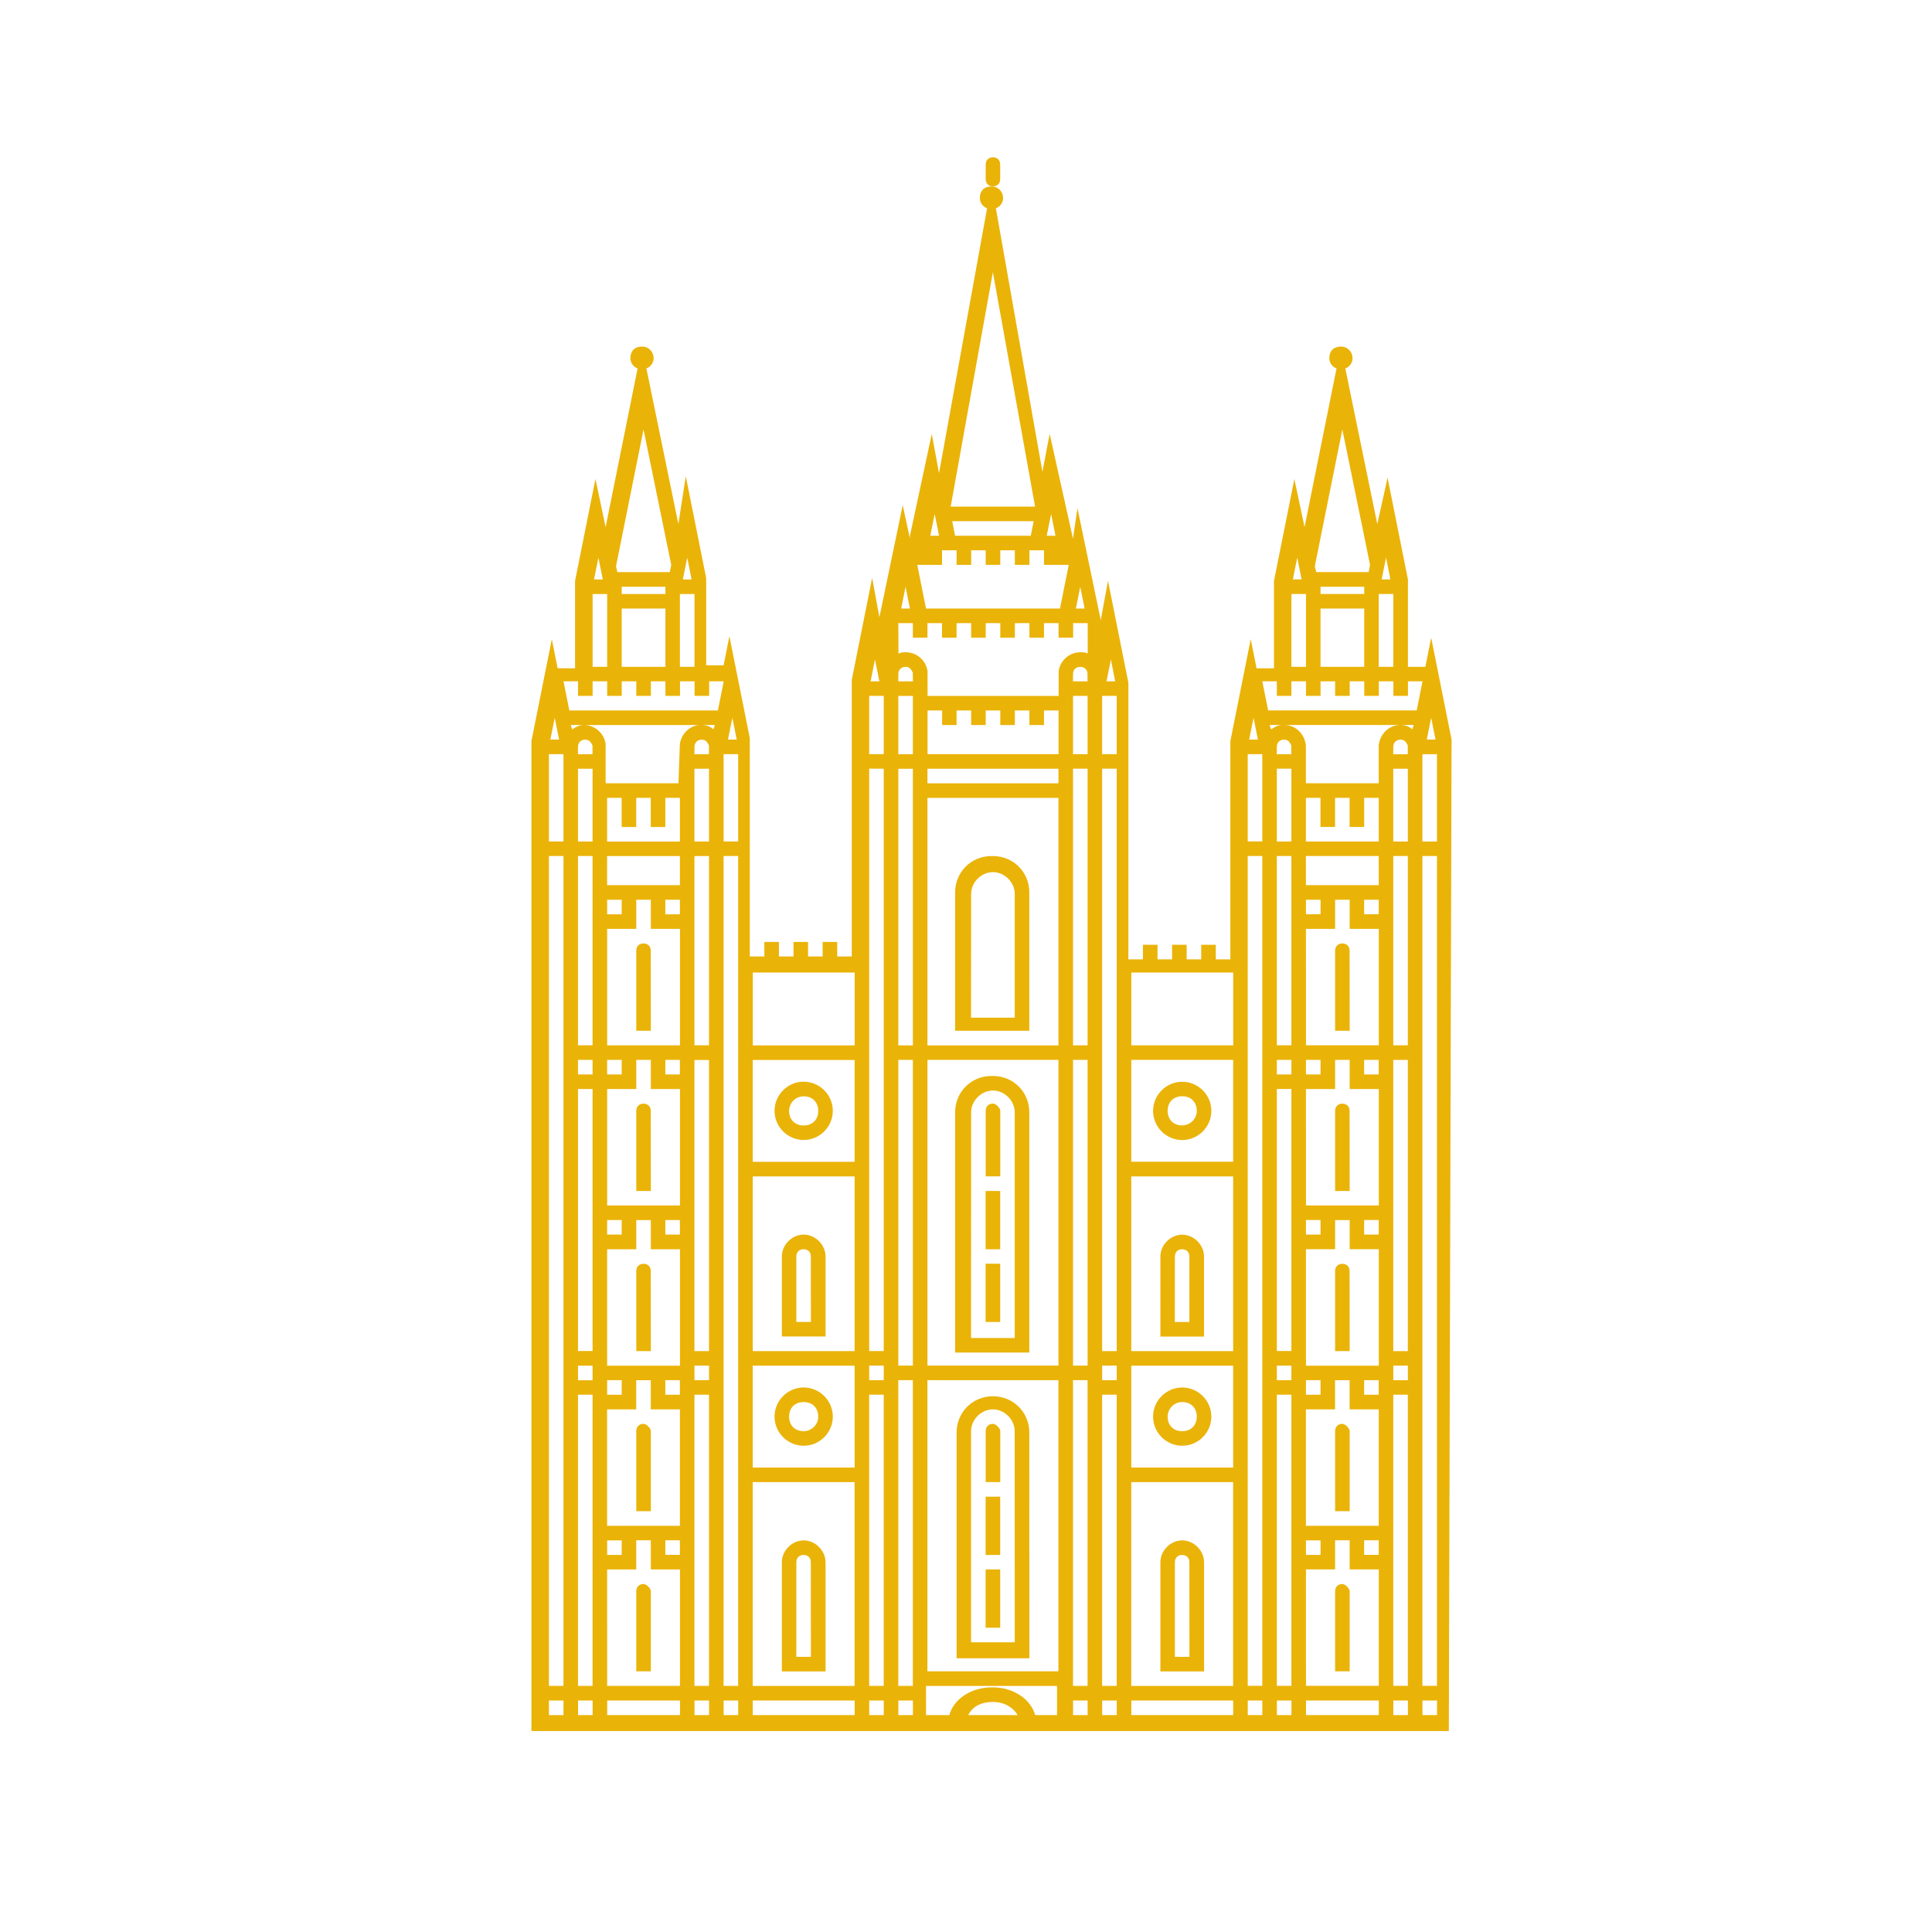 <?xml version="1.0" encoding="UTF-8"?>
<svg fill="#eab308" width="100pt" height="100pt" version="1.1" viewBox="0 0 100 100" xmlns="http://www.w3.org/2000/svg">
 <path d="m75.133 38.281-1.055-5.273-0.301 1.508h-0.902v-4.519l-1.055-5.273-0.531 2.406-1.656-8.062c0.227-0.074 0.375-0.301 0.375-0.527 0-0.301-0.227-0.602-0.602-0.602s-0.602 0.227-0.602 0.602c0 0.227 0.152 0.453 0.375 0.527l-1.656 8.215-0.527-2.488-1.055 5.273v4.523h-0.902l-0.301-1.508-1.055 5.273v11.301h-0.754v-0.754h-0.754v0.754h-0.754v-0.754h-0.754v0.754h-0.754v-0.754h-0.754v0.754h-0.754v-14.32l-1.055-5.273-0.375 2.035-1.207-5.801-0.23 1.586-1.207-5.426-0.375 1.961-2.41-13.641c0.227-0.074 0.375-0.301 0.375-0.527 0-0.301-0.227-0.602-0.602-0.602s-0.602 0.227-0.602 0.602c0 0.227 0.152 0.453 0.375 0.527l-2.488 13.715-0.375-2.035-1.129 5.273v0.152l-0.375-1.734-1.207 5.801-0.375-2.035-1.055 5.273v14.32h-0.754v-0.754h-0.754v0.754h-0.754v-0.754h-0.754v0.754h-0.754v-0.754h-0.754v0.754h-0.754v-11.305l-1.055-5.273-0.301 1.508h-0.902v-4.519l-1.055-5.273-0.383 2.484-1.656-8.062c0.227-0.074 0.375-0.301 0.375-0.527 0-0.301-0.227-0.602-0.602-0.602s-0.602 0.227-0.602 0.602c0 0.227 0.152 0.453 0.375 0.527l-1.656 8.215-0.527-2.488-1.055 5.273v4.523h-0.902l-0.301-1.508-1.055 5.273v51.242h47.484zm-2.262 33.156h-0.754v-0.754h0.754zm-1.508 9.043h-0.754v-0.754h0.754zm0-1.504h-3.769v-6.027h1.508v-1.508h0.754v1.508h1.508zm-3.766 0.754h0.754v0.754h-0.754zm-1.508-24.871h0.754v0.754h-0.754zm3.012-12.055v-1.508h0.754v1.508h0.754v-1.508h0.754v2.262h-3.769v-2.262h0.754v1.508zm3.016-4.144c0-0.227 0.152-0.375 0.375-0.375 0.227 0 0.301 0.152 0.375 0.301v0.453h-0.754zm-0.754 5.648v1.508h-3.769v-1.508zm0 3.016h-0.754v-0.754h0.754zm-3.012-0.754v0.754h-0.754v-0.754zm-0.754 1.508h1.508v-1.508h0.754v1.508h1.508v6.027h-3.769zm0 8.289h1.508v-1.508h0.754v1.508h1.508v6.027h-3.769zm3.766 7.535h-0.754v-0.754h0.754zm-3.012-0.754v0.754h-0.754v-0.754zm-0.754 8.289h0.754v0.754h-0.754zm0-0.75v-6.027h1.508v-1.508h0.754v1.508h1.508v6.027zm3.766 0.75v0.754h-0.754v-0.754zm0-15.824h-0.754v-0.754h0.754zm-3.012-0.754v0.754h-0.754v-0.754zm-2.262 1.508h0.754v13.562h-0.754zm0 14.32h0.754v0.754h-0.754zm6.781-0.754h-0.754v-15.07h0.754zm0-15.828h-0.754v-9.797h0.754zm-0.754-10.547v-3.769h0.754v3.769zm0.98-5.805c-0.152-0.152-0.375-0.227-0.602-0.227h0.68zm-1.734 0.828v1.961h-3.769v-1.961c-0.074-0.602-0.527-1.055-1.129-1.055h6.027c-0.602 0-1.055 0.453-1.129 1.055zm-5.273 0.078c0-0.227 0.152-0.375 0.375-0.375 0.227 0 0.301 0.152 0.375 0.301v0.453h-0.754zm-0.301-0.906-0.074-0.227h0.68c-0.23 0-0.383 0.078-0.605 0.227zm0.301 2.035h0.754v3.769h-0.754zm0.754 4.519v9.797h-0.754v-9.797zm-0.754 27.883h0.754v15.07h-0.754zm1.508 9.043h1.508v-1.508h0.754v1.508h1.508v6.027h-3.769zm4.519-9.043h0.754v15.07h-0.754zm1.508-27.883h0.754v42.953h-0.754zm0-0.75v-4.519h0.754v4.519zm0.68-5.277h-0.453l0.227-1.129zm-5.953-7.91h2.262v0.375h-2.262zm0 1.129h2.262v3.016h-2.262zm3.012 0v-0.754h0.754v3.769h-0.754zm0.605-1.508h-0.453l0.227-1.129zm-2.488-7.762 1.434 7.008-0.074 0.375h-2.711l-0.074-0.301zm-2.109 7.762h-0.453l0.227-1.129zm-0.527 0.754h0.754v3.769h-0.754zm-0.754 4.519v0.754h0.754v-0.754h0.754v0.754h0.754v-0.754h0.754v0.754h0.754v-0.754h0.754v0.754h0.754v-0.754h0.754v0.754h0.754v-0.754h0.754l-0.301 1.508h-7.691l-0.301-1.508zm-0.98 3.016h-0.453l0.227-1.129zm-0.527 0.754h0.754v4.519h-0.754zm0.754 5.273v42.953h-0.754v-42.953zm-19.219-12.355m0.379 0.301h0.754v0.754h0.754v-0.754h0.754v0.754h0.754v-0.754h0.754v0.754h0.754v-0.754h0.754v0.754h0.754v-0.754h0.754v0.754h0.754v-0.754h0.754v0.754h0.754v-0.754h0.754v1.582c-0.074-0.074-0.227-0.074-0.375-0.074-0.602 0-1.055 0.453-1.129 0.98v1.281h-6.785v-1.281c-0.074-0.527-0.527-0.98-1.129-0.98-0.152 0-0.227 0-0.375 0.074zm2.789-5.277h4.219l-0.152 0.754h-3.918zm-0.078-0.754 2.184-12.133 2.184 12.133zm0.305 2.262v0.754h0.754v-0.754h0.754v0.754h0.754v-0.754h0.754v0.754h0.754v-0.754h0.754v0.754h1.281l-0.453 2.262h-6.934l-0.453-2.262h1.281v-0.754zm9.043 26.375h5.273v5.273h-5.273zm5.273 21.102h-5.273v-5.273h5.273zm0-6.027h-5.273v-9.043h5.273zm-6.027 1.504h-0.754v-0.754h0.754zm-10.551-36.172h-0.754v-0.375c0-0.227 0.152-0.375 0.375-0.375 0.227 0 0.301 0.152 0.375 0.301zm2.262 2.262v-0.754h0.754v0.754h0.754v-0.754h0.754v0.754h0.754v-0.754h0.754v0.754h0.754v-0.754h0.754v2.262h-6.781v-2.262h0.754v0.754zm5.273 2.262v0.754h-6.781v-0.754zm0 1.508v12.812h-6.781v-12.812zm0 13.562v15.824h-6.781v-15.824zm0.754 0h0.754v15.824h-0.754zm0.754-0.754h-0.754v-14.32h0.754zm-0.754-15.07v-3.016h0.754v3.016zm0-4.144c0-0.227 0.152-0.375 0.375-0.375 0.227 0 0.375 0.152 0.375 0.375v0.375h-0.754zm-9.043 1.129h0.754v3.016h-0.754zm0.754 3.769v14.32h-0.754v-14.316zm0 15.07v15.824h-0.754v-15.824zm-1.508 16.578h-0.754v-0.754h0.754zm-6.781-10.547h5.273v9.043h-5.273zm0 9.797h5.273v5.273h-5.273zm5.273-10.551h-5.273v-5.273h5.273zm-6.027-21.102v4.519h-0.754v-4.519zm-1.508 32.402h-0.754v-0.754h0.754zm-1.508 9.043h-0.754v-0.754h0.754zm0-1.504h-3.769v-6.027h1.508v-1.508h0.754v1.508h1.508zm-3.766 0.754h0.754v0.754h-0.754zm-1.508-23.363h0.754v13.562h-0.754zm3.012-13.562v-1.508h0.754v1.508h0.754v-1.508h0.754v2.262h-3.769v-2.262h0.754v1.508zm3.016-4.144c0-0.227 0.152-0.375 0.375-0.375 0.227 0 0.301 0.152 0.375 0.301v0.453h-0.754zm-0.754 5.648v1.508h-3.769v-1.508zm0 3.016h-0.754v-0.754h0.754zm-3.012-0.754v0.754h-0.754v-0.754zm-0.754 1.508h1.508v-1.508h0.754v1.508h1.508v6.027h-3.769zm0 8.289h1.508v-1.508h0.754v1.508h1.508v6.027h-3.769zm3.766 7.535h-0.754v-0.754h0.754zm-3.012-0.754v0.754h-0.754v-0.754zm-0.754 8.289h0.754v0.754h-0.754zm0-0.75v-6.027h1.508v-1.508h0.754v1.508h1.508v6.027zm3.766 0.75v0.754h-0.754v-0.754zm0-15.824h-0.754v-0.754h0.754zm-3.012-0.754v0.754h-0.754v-0.754zm-2.262 15.828h0.754v0.754h-0.754zm6.781-0.754h-0.754v-15.07h0.754zm-0.754-15.828v-9.797h0.754v9.797zm0-10.547v-3.769h0.754v3.769zm0.98-5.805c-0.152-0.152-0.375-0.227-0.602-0.227h0.68zm-1.734 0.754-0.074 2.035h-3.769v-2.035c-0.074-0.527-0.527-0.98-1.129-0.98h6.027c-0.527 0-0.98 0.453-1.055 0.98zm-5.273 0.152c0-0.227 0.152-0.375 0.375-0.375 0.227 0 0.301 0.152 0.375 0.301v0.453h-0.754zm-0.301-0.906-0.074-0.227h0.68c-0.23 0-0.383 0.078-0.605 0.227zm0.301 2.035h0.754v3.769h-0.754zm0.754 4.519v9.797h-0.754v-9.797zm0 10.551v0.754h-0.754v-0.754zm-0.754 17.332h0.754v15.07h-0.754zm1.508 9.043h1.508v-1.508h0.754v1.508h1.508v6.027h-3.769zm4.519-9.043h0.754v15.07h-0.754zm1.508-17.332v-10.551h0.754v42.953h-0.754zm1.508 21.855h5.273v10.551h-5.273zm6.027-4.523h0.754v15.07h-0.754zm1.508-0.754h0.754v15.824h-0.754zm1.508 0h6.781v15.07h-6.781zm7.535 0h0.754v15.824h-0.754zm1.508 0.754h0.754v15.07h-0.754zm1.508 4.523h5.273v10.551h-5.273zm0.754-26.375h4.523v3.769h-5.273v-3.769zm-1.508 19.594h-0.754v-30.145h0.754zm-0.754-30.898v-3.016h0.754v3.016zm0.676-3.769h-0.449l0.227-1.129zm-1.582-3.766h-0.453l0.227-1.129zm-1.508-3.769h-0.453l0.227-1.129zm-6.027 0h-0.453l0.227-1.129zm-1.508 3.769h-0.453l0.227-1.129zm-1.355 0.754m-0.227 3.012h-0.453l0.227-1.129zm-0.527 0.754h0.754v3.016h-0.754zm0.754 3.769v30.141h-0.754v-30.145zm-6.027 10.551h4.523v3.769h-5.273v-3.769zm-1.582-12.059h-0.453l0.227-1.129zm-5.953-7.91h2.262v0.375h-2.262zm0 1.129h2.262v3.016h-2.262zm3.012 0v-0.754h0.754v3.769h-0.754zm0.605-1.508h-0.453l0.227-1.129zm-2.488-7.762 1.434 7.008-0.074 0.375h-2.711l-0.074-0.301zm-2.109 7.762h-0.453l0.227-1.129zm-0.527 0.754h0.754v3.769h-0.754zm-0.754 4.519v0.754h0.754v-0.754h0.754v0.754h0.754v-0.754h0.754v0.754h0.754v-0.754h0.754v0.754h0.754v-0.754h0.754v0.754h0.754v-0.754h0.754l-0.301 1.508h-7.691l-0.301-1.508zm-0.98 3.016h-0.453l0.227-1.129zm-0.527 0.754h0.754v4.519h-0.754zm0 5.273h0.754v42.953h-0.754zm0 44.465v-0.754h0.754v0.754zm1.508 0v-0.754h0.754v0.754zm1.508 0v-0.754h3.769v0.754zm4.519 0v-0.754h0.754v0.754zm1.508 0v-0.754h0.754v0.754zm1.508 0v-0.754h5.273v0.754zm6.027 0v-0.754h0.754v0.754zm1.508 0v-0.754h0.754v0.754zm3.617 0c0.227-0.453 0.68-0.68 1.281-0.68 0.602 0 1.055 0.301 1.281 0.68zm3.465 0c-0.227-0.828-1.129-1.434-2.184-1.434h-0.074c-1.055 0-1.961 0.602-2.184 1.434h-1.207v-1.508h6.781v1.508zm1.961 0v-0.754h0.754v0.754zm1.508 0v-0.754h0.754v0.754zm1.508 0v-0.754h5.273v0.754zm6.027 0v-0.754h0.754v0.754zm1.508 0v-0.754h0.754v0.754zm1.508 0v-0.754h3.769v0.754zm4.519 0v-0.754h0.754v0.754zm1.508 0v-0.754h0.754v0.754z"/>
 <path d="m33.684 49.207c0-0.227-0.152-0.375-0.375-0.375-0.227 0-0.375 0.152-0.375 0.375v4.144h0.754z"/>
 <path d="m33.684 57.5c0-0.227-0.152-0.375-0.375-0.375-0.227 0-0.375 0.152-0.375 0.375v4.144h0.754z"/>
 <path d="m33.684 65.789c0-0.227-0.152-0.375-0.375-0.375-0.227 0-0.375 0.152-0.375 0.375v4.144h0.754z"/>
 <path d="m33.309 73.699c-0.227 0-0.375 0.152-0.375 0.375v4.144h0.754v-4.144c-0.004-0.148-0.23-0.375-0.379-0.375z"/>
 <path d="m33.309 81.988c-0.227 0-0.375 0.152-0.375 0.375v4.144h0.754v-4.144c-0.004-0.148-0.23-0.375-0.379-0.375z"/>
 <path d="m69.855 49.207c0-0.227-0.152-0.375-0.375-0.375-0.227 0-0.375 0.152-0.375 0.375v4.144h0.754z"/>
 <path d="m69.855 57.5c0-0.227-0.152-0.375-0.375-0.375-0.227 0-0.375 0.152-0.375 0.375v4.144h0.754z"/>
 <path d="m69.855 65.789c0-0.227-0.152-0.375-0.375-0.375-0.227 0-0.375 0.152-0.375 0.375v4.144h0.754z"/>
 <path d="m69.48 73.699c-0.227 0-0.375 0.152-0.375 0.375v4.144h0.754v-4.144c-0.004-0.148-0.23-0.375-0.379-0.375z"/>
 <path d="m69.48 81.988c-0.227 0-0.375 0.152-0.375 0.375v4.144h0.754v-4.144c-0.004-0.148-0.23-0.375-0.379-0.375z"/>
 <path d="m51.395 57.121c-0.227 0-0.375 0.152-0.375 0.375v3.391h0.754v-3.391c-0.004-0.148-0.23-0.375-0.379-0.375z"/>
 <path d="m51.395 73.699c-0.227 0-0.375 0.152-0.375 0.375v2.637h0.754v-2.637c-0.004-0.148-0.23-0.375-0.379-0.375z"/>
 <path d="m51.016 61.645h0.754v3.016h-0.754z"/>
 <path d="m51.016 65.41h0.754v3.016h-0.754z"/>
 <path d="m51.016 77.469h0.754v3.016h-0.754z"/>
 <path d="m51.016 81.234h0.754v3.016h-0.754z"/>
 <path d="m41.598 59.004c0.828 0 1.508-0.68 1.508-1.508s-0.68-1.508-1.508-1.508-1.508 0.68-1.508 1.508c0 0.832 0.68 1.508 1.508 1.508zm0-2.258c0.453 0 0.754 0.301 0.754 0.754s-0.301 0.754-0.754 0.754-0.754-0.301-0.754-0.754c0-0.379 0.301-0.754 0.754-0.754z"/>
 <path d="m41.598 71.816c-0.828 0-1.508 0.68-1.508 1.508s0.68 1.508 1.508 1.508 1.508-0.68 1.508-1.508-0.68-1.508-1.508-1.508zm0 2.262c-0.453 0-0.754-0.301-0.754-0.754s0.301-0.754 0.754-0.754 0.754 0.301 0.754 0.754-0.379 0.754-0.754 0.754z"/>
 <path d="m61.191 55.992c-0.828 0-1.508 0.68-1.508 1.508s0.68 1.508 1.508 1.508 1.508-0.68 1.508-1.508c0-0.832-0.68-1.508-1.508-1.508zm0 2.258c-0.453 0-0.754-0.301-0.754-0.754s0.301-0.754 0.754-0.754 0.754 0.301 0.754 0.754-0.379 0.754-0.754 0.754z"/>
 <path d="m61.191 74.832c0.828 0 1.508-0.68 1.508-1.508s-0.68-1.508-1.508-1.508-1.508 0.68-1.508 1.508 0.68 1.508 1.508 1.508zm0-2.262c0.453 0 0.754 0.301 0.754 0.754s-0.301 0.754-0.754 0.754-0.754-0.301-0.754-0.754c0-0.379 0.301-0.754 0.754-0.754z"/>
 <path d="m41.598 63.902c-0.602 0-1.129 0.527-1.129 1.129v4.144h2.262v-4.144c-0.004-0.602-0.531-1.129-1.133-1.129zm0.375 4.523h-0.754v-3.391c0-0.227 0.152-0.375 0.375-0.375 0.227 0 0.375 0.152 0.375 0.375z"/>
 <path d="m41.598 79.73c-0.602 0-1.129 0.527-1.129 1.129v5.652h2.262v-5.652c-0.004-0.602-0.531-1.129-1.133-1.129zm0.375 6.027h-0.754v-4.898c0-0.227 0.152-0.375 0.375-0.375 0.227 0 0.375 0.152 0.375 0.375z"/>
 <path d="m62.32 69.18v-4.144c0-0.602-0.527-1.129-1.129-1.129-0.602 0-1.129 0.527-1.129 1.129v4.144zm-1.508-4.144c0-0.227 0.152-0.375 0.375-0.375 0.227 0 0.375 0.152 0.375 0.375v3.391h-0.754z"/>
 <path d="m61.191 79.73c-0.602 0-1.129 0.527-1.129 1.129v5.652h2.262v-5.652c-0.004-0.602-0.531-1.129-1.133-1.129zm0.375 6.027h-0.754v-4.898c0-0.227 0.152-0.375 0.375-0.375 0.227 0 0.375 0.152 0.375 0.375z"/>
 <path d="m53.277 53.352v-7.16c0-1.055-0.828-1.883-1.883-1.883h-0.074c-1.055 0-1.883 0.828-1.883 1.883v7.16zm-3.012-7.082c0-0.602 0.527-1.129 1.129-1.129 0.602 0 1.129 0.527 1.129 1.129v6.406h-2.262z"/>
 <path d="m53.277 69.934v-12.359c0-1.055-0.828-1.883-1.883-1.883h-0.074c-1.055 0-1.883 0.828-1.883 1.883v12.434h3.84zm-3.012-12.359c0-0.602 0.527-1.129 1.129-1.129 0.602 0 1.129 0.527 1.129 1.129v11.68h-2.262z"/>
 <path d="m51.395 72.27c-1.055 0-1.883 0.828-1.883 1.883v11.68h3.769l-0.004-11.68c0-1.055-0.828-1.883-1.883-1.883zm1.129 12.734h-2.262v-10.926c0-0.602 0.527-1.129 1.129-1.129s1.129 0.527 1.129 1.129z"/>
 <path d="m51.77 9.27v-0.754c0-0.227-0.152-0.375-0.375-0.375-0.227 0-0.375 0.152-0.375 0.375v0.754c0 0.227 0.152 0.375 0.375 0.375 0.227 0 0.375-0.148 0.375-0.375z"/>
</svg>
